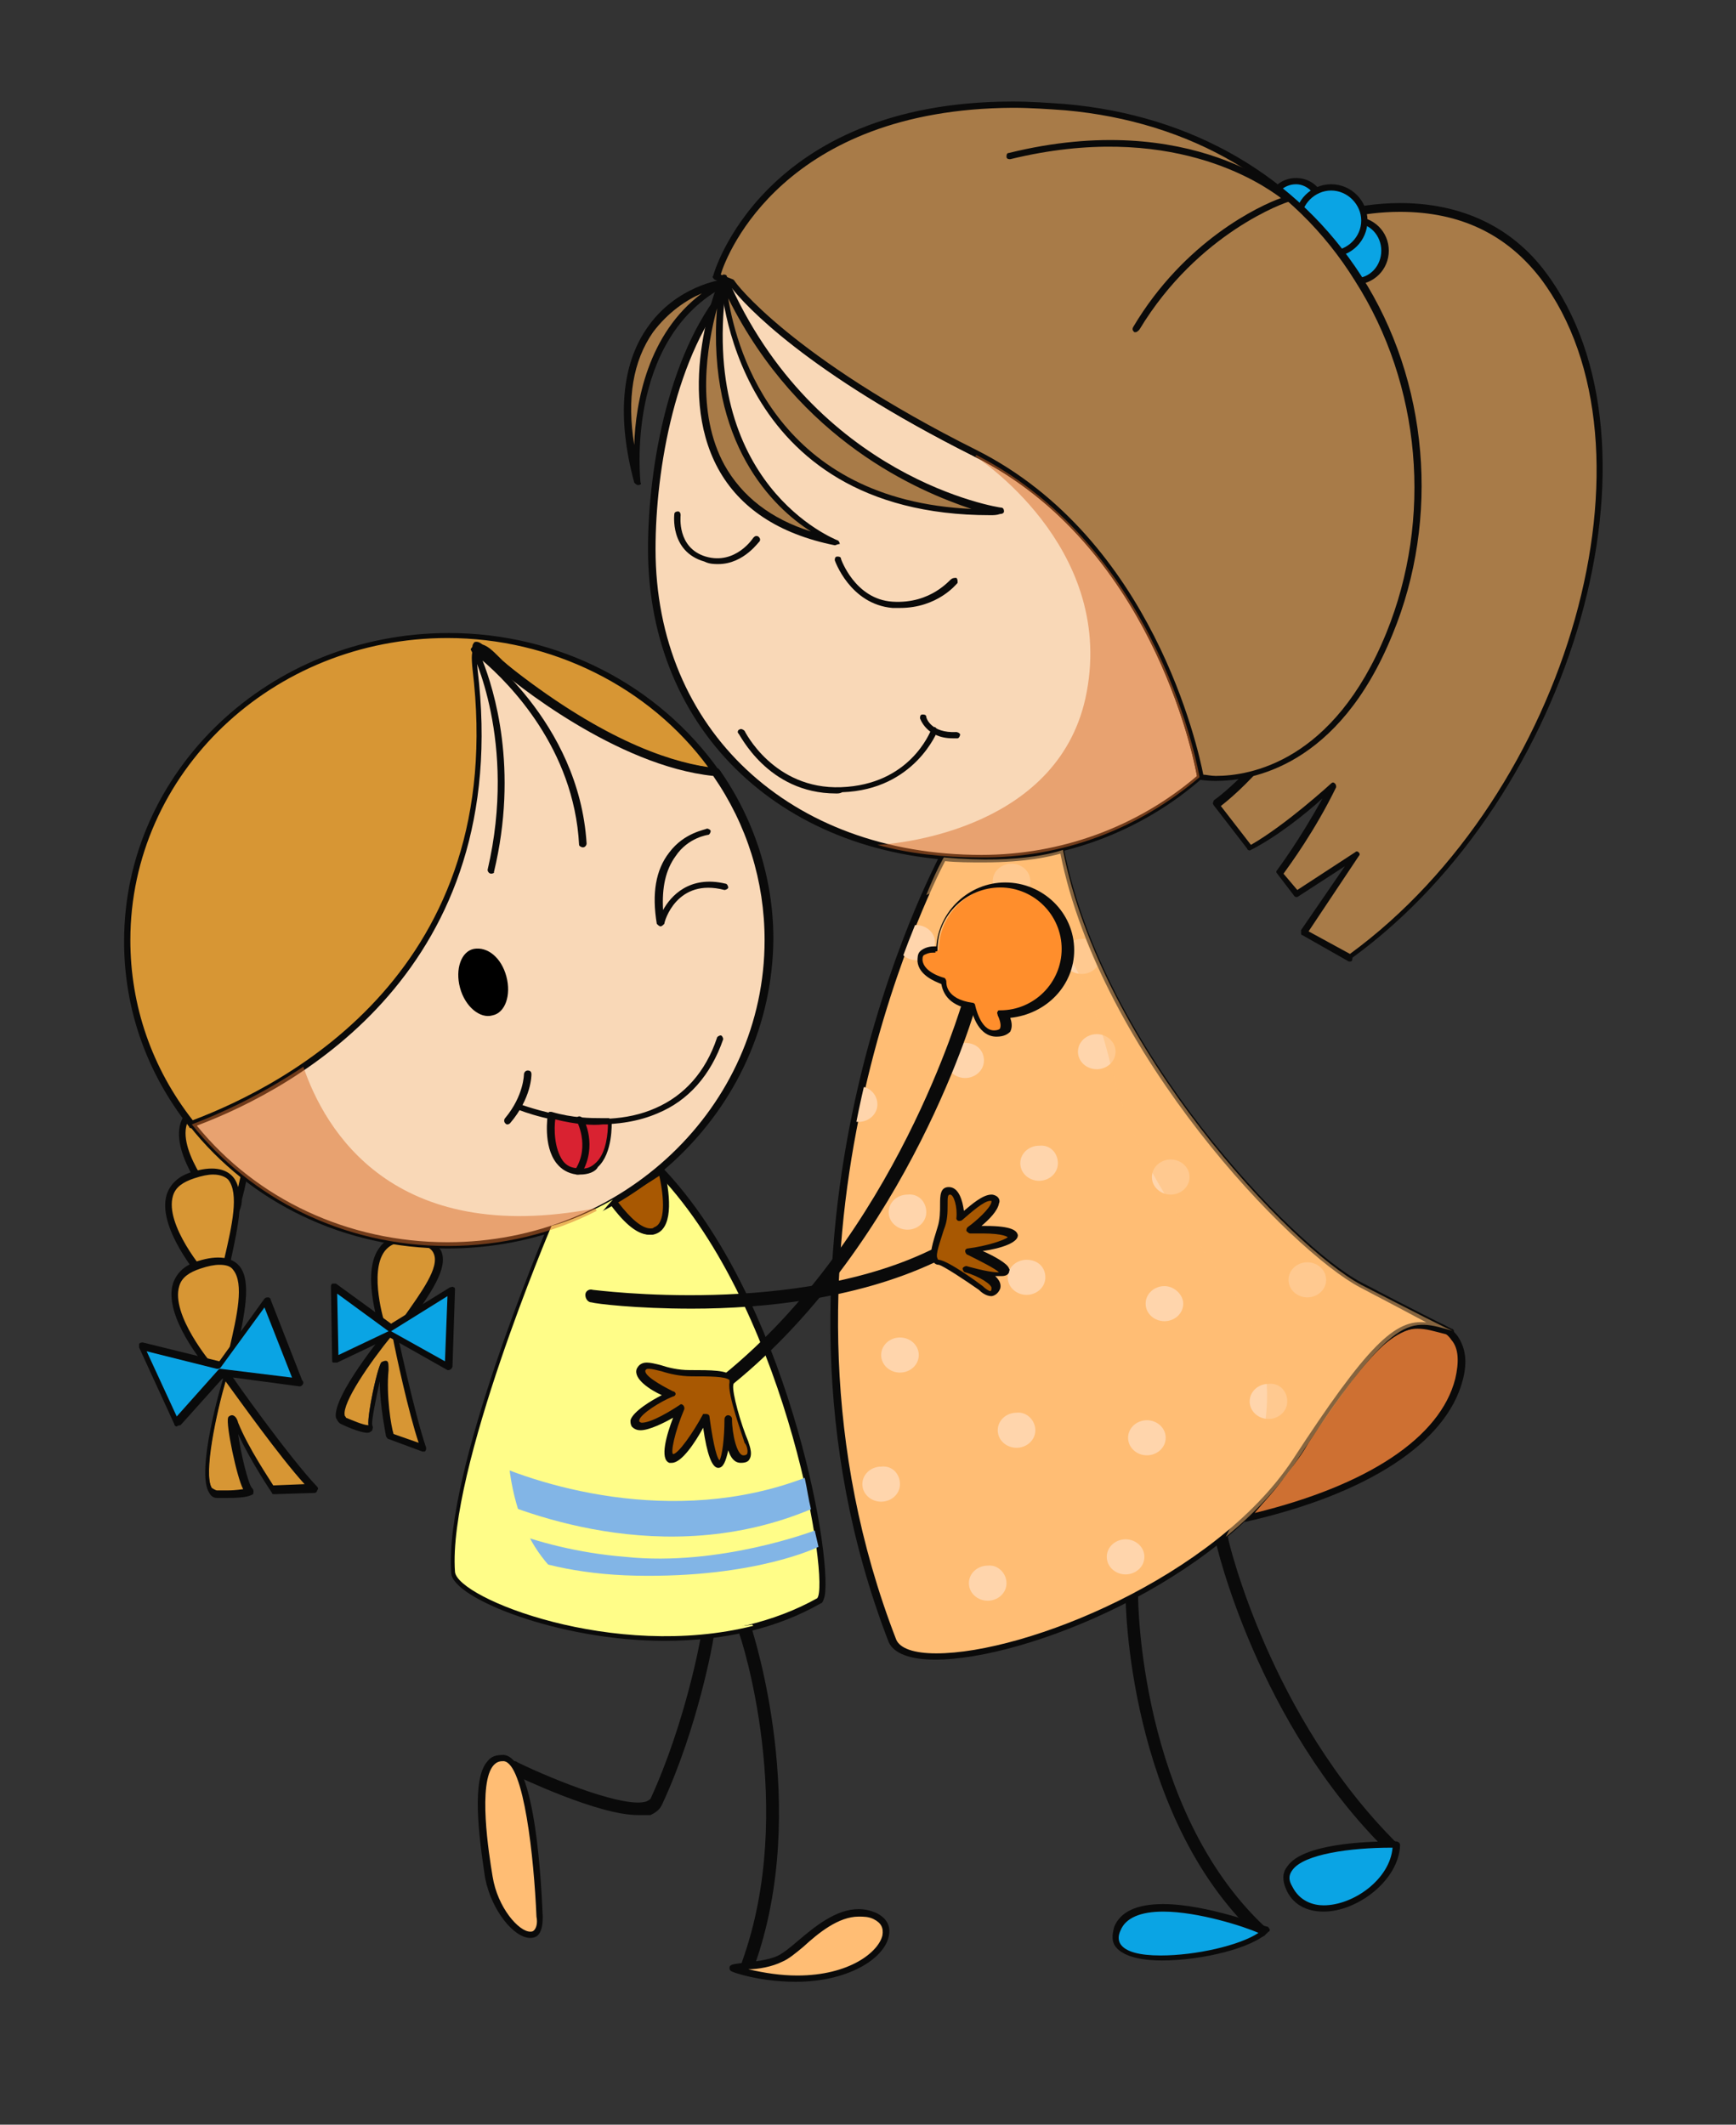 <?xml version="1.0" encoding="UTF-8"?> <svg xmlns="http://www.w3.org/2000/svg" xmlns:xlink="http://www.w3.org/1999/xlink" version="1.1" id="Слой_1" x="0px" y="0px" viewBox="0 0 138.5 169.5" style="enable-background:new 0 0 138.5 169.5;" xml:space="preserve"><rect x="0" y="0" width="138.5" height="169.5" fill="#333333" stroke="none"/> <style type="text/css"> .st0{fill:#FFFD88;} .st1{fill:#0A0A0A;} .st2{fill:#82B5E6;} .st3{fill:#A85802;} .st4{fill:#D79634;} .st5{fill:#0AA4E4;} .st6{fill:#F9D8B7;} .st7{fill:#FFBD74;} .st8{fill:#D92231;} .st9{opacity:0.5;} .st10{fill:#D76B2A;} .st11{fill:#A87B48;} .st12{fill:#CE7032;} .st13{clip-path:url(#SVGID_2_);} .st14{fill:#FFD5AC;} .st15{fill:#FF8E2C;} </style> <g> <g> <g> <g> <path class="st0" d="M52.7,93.4c0.3,1.3,0.8,4.3-0.5,4.8c-1.2,0.4-2.6-1.3-3.4-2.4c-1.6,0.9-3.4,1.7-4.9,2.1 c0,0-8.3,19.5-7.7,27.6c0.2,2.4,17.1,8.9,29.1,2.2C66.6,127,63.2,104.5,52.7,93.4z"></path> <path class="st1" d="M53,130.9L53,130.9c-8.4,0-16.9-3.4-17-5.4c-0.6-8.1,7.4-26.9,7.7-27.7c0-0.1,0.1-0.1,0.2-0.2 c1.3-0.3,3-1,4.9-2.1c0.1-0.1,0.3,0,0.4,0.1c1.2,1.7,2.3,2.6,3,2.3c0.9-0.3,0.8-2.5,0.3-4.5c0-0.1,0-0.2,0.1-0.3 c0.1-0.1,0.2,0,0.3,0.1c9.8,10.3,13.5,30.5,12.9,34.1c-0.1,0.4-0.2,0.6-0.3,0.6C62,129.9,57.8,130.9,53,130.9z M44.1,98.1 c-0.7,1.7-8.2,19.8-7.6,27.4c0.1,1.3,7.7,4.9,16.5,4.9c4.6,0,8.8-1,12.2-2.9c1-1.2-2.2-22.1-12.1-33.2c0.3,1.6,0.4,3.7-0.8,4.1 c-0.2,0.1-0.3,0.1-0.5,0.1c-1.1,0-2.2-1.2-3.1-2.4C47,97.1,45.4,97.8,44.1,98.1z"></path> </g> <g> <path class="st2" d="M64.7,120.4c-0.2-0.8-0.3-1.6-0.5-2.5c-10.5,4-21.6,0.6-26.3-1.8c-0.2,0.9-0.4,1.7-0.6,2.6 C41.4,120.7,53,125.3,64.7,120.4z"></path> </g> <g> <path class="st2" d="M36.9,120.5l-0.1,1.2c0,0,4.3,3.8,13.9,4c9.6,0.2,14.6-2.3,14.6-2.3l-0.3-1.3c0,0-7.6,2.9-15.1,2.1 C42.2,123.6,36.9,120.5,36.9,120.5z"></path> </g> <g> <path class="st3" d="M52.2,98.2c1.3-0.5,0.8-3.4,0.5-4.8c0,0,0,0,0,0c0,0-1.7,1.2-3.8,2.4C49.7,96.9,51.1,98.6,52.2,98.2z"></path> <path class="st1" d="M51.9,98.5L51.9,98.5c-1.2,0-2.4-1.4-3.2-2.6c0-0.1-0.1-0.1,0-0.2c0-0.1,0.1-0.1,0.1-0.2 c2.1-1.2,3.8-2.4,3.8-2.4c0.1-0.1,0.2-0.1,0.3,0c0,0,0.1,0.1,0.1,0.2c0.4,1.7,0.8,4.5-0.6,5.1C52.2,98.5,52,98.5,51.9,98.5z M49.3,95.9c1,1.3,1.9,2.1,2.6,2.1l0,0c0.1,0,0.2,0,0.3-0.1c0.9-0.3,0.8-2.3,0.4-4.1C52,94.2,50.7,95,49.3,95.9z"></path> </g> </g> <g> <g> <g> <g> <path class="st4" d="M35.5,95.5c0,0-2.3-7.2,2.2-6.8c4.5,0.4,1.7,3.9-0.6,7C35.8,97.5,35.5,95.5,35.5,95.5z"></path> <path class="st1" d="M36.2,96.7c-0.7,0-0.9-1.1-0.9-1.2c0-0.1-1.4-4.3,0.1-6.2c0.5-0.7,1.3-1,2.4-0.9c1.3,0.1,2.1,0.5,2.5,1.2 c0.6,1.4-0.9,3.4-2.4,5.6l-0.4,0.6C36.9,96.4,36.5,96.7,36.2,96.7z M37.3,88.9c-0.7,0-1.2,0.2-1.6,0.7c-1.3,1.7,0,5.8,0,5.8 c0,0.4,0.2,0.8,0.4,0.8c0,0,0.3,0,0.7-0.7l0.4-0.6c1.4-2,2.9-4,2.4-5.1c-0.2-0.5-0.9-0.8-2-0.9C37.6,88.9,37.4,88.9,37.3,88.9 z"></path> </g> <g> <path class="st4" d="M32.7,99.7c0,0-2.3-7.2,2.2-6.8c4.5,0.4,1.7,3.9-0.6,7C32.9,101.8,32.7,99.7,32.7,99.7z"></path> <path class="st1" d="M33.3,101c-0.7,0-0.9-1.1-0.9-1.2c0-0.1-1.4-4.3,0.1-6.2c0.5-0.7,1.3-1,2.4-0.9c1.3,0.1,2.1,0.5,2.5,1.2 c0.6,1.4-0.9,3.4-2.4,5.6l-0.4,0.6C34,100.7,33.6,101,33.3,101z M34.5,93.2c-0.7,0-1.2,0.2-1.5,0.7c-1.3,1.7,0,5.8,0,5.8 c0,0.4,0.2,0.8,0.4,0.8c0,0,0.3,0,0.7-0.7l0.4-0.6c1.4-2,2.9-4,2.4-5.1c-0.2-0.5-0.9-0.8-2-0.9C34.7,93.2,34.6,93.2,34.5,93.2 z"></path> </g> <g> <path class="st4" d="M30.5,105.7c0,0-2.3-7.2,2.2-6.8c4.5,0.4,1.7,3.9-0.6,7C30.7,107.8,30.5,105.7,30.5,105.7z"></path> <path class="st1" d="M31.1,106.9c-0.7,0-0.9-1.1-0.9-1.2c0-0.1-1.4-4.3,0.1-6.2c0.5-0.7,1.3-1,2.4-0.9 c1.3,0.1,2.1,0.5,2.5,1.2c0.6,1.4-0.9,3.4-2.4,5.6l-0.4,0.6C31.9,106.6,31.5,106.9,31.1,106.9z M32.3,99.1 c-0.7,0-1.2,0.2-1.6,0.7c-1.3,1.7,0,5.8,0,5.8c0,0.4,0.2,0.8,0.4,0.8c0,0,0.3,0,0.7-0.7l0.4-0.6c1.4-2,2.9-4,2.4-5.1 c-0.2-0.5-0.9-0.8-2-0.9C32.5,99.1,32.4,99.1,32.3,99.1z"></path> </g> </g> <g> <g> <path class="st4" d="M31.3,105.9c0,0,1.5,7,2.4,9.6l-2.6-1c0,0-0.6-3-0.6-5.2c0-2.2-1.3,3.8-1.1,4.4c0.2,0.7-2.2-0.5-2.2-0.5 C25.9,112.5,31.3,105.9,31.3,105.9L31.3,105.9z"></path> </g> <g> <path class="st1" d="M33.7,115.8C33.7,115.8,33.7,115.8,33.7,115.8l-2.7-1c-0.1,0-0.1-0.1-0.2-0.2c0-0.1-0.5-2.4-0.5-4.4 c-0.3,1.3-0.7,3.3-0.6,3.5c0.1,0.2,0,0.3,0,0.4c-0.1,0.1-0.2,0.2-0.4,0.2c-0.6,0-1.9-0.6-2.1-0.7c-0.2-0.1-0.3-0.3-0.4-0.5 c-0.3-1.7,3.8-6.7,4.3-7.3c0.1-0.1,0.2-0.1,0.3-0.1c0.1,0,0.2,0.1,0.2,0.2c0,0.1,1.5,7,2.4,9.6c0,0.1,0,0.2-0.1,0.3 C33.9,115.8,33.8,115.8,33.7,115.8L33.7,115.8z M31.4,114.4l2,0.7c-0.8-2.4-1.8-7-2.1-8.6c-1.8,2.2-4,5.4-3.8,6.4 c0,0.1,0.1,0.1,0.1,0.2c0.5,0.2,1.4,0.6,1.8,0.6c-0.1-0.9,0.7-4.5,1-5c0.1-0.1,0.4-0.2,0.5-0.1c0.1,0.1,0.1,0.3,0.1,0.7 C30.8,111.3,31.2,113.8,31.4,114.4L31.4,114.4z"></path> </g> </g> <g> <polygon class="st5" points="31.1,106 26.6,102.6 26.7,108.5 31.1,106.4 35.8,109.1 36,103 "></polygon> <path class="st1" d="M35.8,109.3c0,0-0.1,0-0.1,0l-4.6-2.6l-4.2,2c-0.1,0-0.2,0-0.3,0c-0.1,0-0.1-0.1-0.1-0.2l-0.1-5.9 c0-0.1,0.1-0.2,0.1-0.2c0.1,0,0.2,0,0.3,0l4.4,3.2l4.7-2.9c0.1,0,0.2-0.1,0.3,0c0.1,0,0.1,0.1,0.1,0.2l-0.2,6.1 c0,0.1-0.1,0.2-0.1,0.2C35.9,109.3,35.8,109.3,35.8,109.3z M31.2,106.2l4.3,2.4l0.2-5.2L31.2,106.2 C31.2,106.2,31.2,106.2,31.2,106.2z M26.9,103.2l0.1,4.9l4-1.9c0,0,0,0,0,0c0,0,0,0,0,0L26.9,103.2z"></path> </g> </g> <g> <g> <g> <path class="st4" d="M17.4,96.1c0,0-5.7-6.6-0.8-8.1c4.9-1.5,3.5,3.3,2.6,7.6C18.6,98.2,17.4,96.1,17.4,96.1z"></path> <path class="st1" d="M18.3,97.2c-0.6,0-1.1-0.8-1.2-0.9c-0.1-0.1-3.5-4.1-2.7-6.7c0.3-0.9,1-1.5,2-1.8 c1.6-0.5,2.7-0.3,3.3,0.4c1,1.2,0.4,3.9-0.2,6.7l-0.2,0.8C19.3,96.1,19.1,97.2,18.3,97.2z M18.1,88c-0.4,0-0.9,0.1-1.5,0.3 c-0.9,0.3-1.5,0.7-1.7,1.4c-0.7,2.3,2.6,6.2,2.7,6.2c0.2,0.3,0.5,0.7,0.7,0.7c0.1,0,0.4-0.3,0.5-1.1l0.2-0.8 c0.6-2.6,1.2-5.2,0.3-6.3C19,88.2,18.6,88,18.1,88z"></path> </g> <g> <path class="st4" d="M16.3,101.8c0,0-5.7-6.6-0.8-8.1c4.9-1.4,3.5,3.3,2.6,7.6C17.5,103.9,16.3,101.8,16.3,101.8z"></path> <path class="st1" d="M17.2,102.9c-0.6,0-1.1-0.8-1.2-0.9c-0.1-0.1-3.5-4.1-2.7-6.7c0.3-0.9,1-1.5,2-1.8 c1.6-0.5,2.7-0.3,3.3,0.4c1,1.2,0.4,3.9-0.2,6.7l-0.2,0.8C18.2,101.7,18,102.9,17.2,102.9z M17,93.7c-0.4,0-0.9,0.1-1.5,0.3 c-0.9,0.3-1.5,0.7-1.7,1.4c-0.7,2.3,2.6,6.2,2.7,6.2c0.2,0.3,0.5,0.7,0.7,0.7c0.2,0,0.4-0.3,0.5-1.1l0.2-0.8 c0.6-2.6,1.2-5.2,0.3-6.3C18,93.9,17.6,93.7,17,93.7z"></path> </g> <g> <path class="st4" d="M16.7,109c0,0-5.7-6.6-0.8-8.1c4.9-1.4,3.5,3.3,2.6,7.6C17.9,111,16.7,109,16.7,109z"></path> <path class="st1" d="M17.7,110c-0.6,0-1.1-0.8-1.2-0.9c-0.1-0.1-3.5-4.1-2.7-6.7c0.3-0.9,1-1.5,2-1.8c1.6-0.5,2.7-0.3,3.3,0.4 c1,1.2,0.4,3.9-0.2,6.7l-0.2,0.8C18.7,108.9,18.4,110,17.7,110z M17.5,100.9c-0.4,0-0.9,0.1-1.5,0.3c-0.9,0.3-1.5,0.7-1.7,1.4 c-0.7,2.3,2.6,6.2,2.6,6.2c0.2,0.3,0.5,0.7,0.7,0.7c0.2,0,0.4-0.3,0.5-1.1l0.2-0.8c0.6-2.6,1.2-5.2,0.3-6.3 C18.4,101,18,100.9,17.5,100.9z"></path> </g> </g> <g> <g> <path class="st4" d="M18.1,109.7c0,0,4.7,6.7,7,9.1l-3.2,0.1c0,0-2-2.8-2.9-5.2c-1-2.3,0.4,4.5,0.9,5.1 c0.5,0.6-2.5,0.4-2.5,0.4C15.4,118.9,18.1,109.7,18.1,109.7L18.1,109.7z"></path> </g> <g> <path class="st1" d="M18.2,119.5c-0.5,0-0.9,0-0.9,0c-0.3,0-0.5-0.2-0.6-0.4c-1.1-1.6,0.9-8.6,1.2-9.4c0-0.1,0.1-0.2,0.2-0.2 c0.1,0,0.2,0,0.3,0.1c0,0.1,4.7,6.7,6.9,9c0.1,0.1,0.1,0.2,0,0.3c0,0.1-0.1,0.2-0.2,0.2l-3.2,0.1c-0.1,0-0.2,0-0.2-0.1 c0,0-1.7-2.5-2.7-4.7c0.2,1.5,0.8,4,1.1,4.3c0.2,0.2,0.1,0.4,0.1,0.5C20,119.3,19.7,119.5,18.2,119.5L18.2,119.5z M17.3,118.9 c0,0,0.4,0,0.8,0c0.8,0,1.2-0.1,1.3-0.1c-0.5-0.9-1.4-5.2-1.2-5.7c0-0.1,0.2-0.2,0.3-0.2c0.2,0,0.4,0.2,0.5,0.6 c0.8,2,2.5,4.5,2.8,5l2.5-0.1c-2-2.2-5.2-6.7-6.3-8.2c-0.7,2.4-1.8,7.4-1.1,8.5C17.2,118.9,17.3,118.9,17.3,118.9L17.3,118.9 L17.3,118.9z"></path> </g> </g> <g> <polygon class="st5" points="17.5,109 11.2,107.4 14.1,113.5 17.7,109.5 23.8,110.3 21.3,103.8 "></polygon> <path class="st1" d="M14.1,113.8C14,113.8,14,113.8,14.1,113.8c-0.1,0-0.2-0.1-0.2-0.2l-2.8-6.1c0-0.1,0-0.2,0-0.3 c0.1-0.1,0.2-0.1,0.3-0.1l6.1,1.5l3.6-5c0.1-0.1,0.2-0.1,0.3-0.1c0.1,0,0.2,0.1,0.2,0.2l2.5,6.4c0,0,0.1,0.1,0.1,0.2 c0,0.1-0.1,0.3-0.3,0.3c0,0,0,0,0,0l-6-0.8l-3.5,3.9C14.2,113.7,14.1,113.8,14.1,113.8z M11.7,107.8l2.4,5.2l3.3-3.7 c0.1-0.1,0.1-0.1,0.2-0.1l5.7,0.7l-2.2-5.6l-3.5,4.8c-0.1,0.1-0.2,0.1-0.3,0.1L11.7,107.8z"></path> </g> </g> <g> <path class="st4" d="M38.1,53.5c-0.4-2.9-0.4-2.2,1.7-0.5c0.9,0.7,9.2,7.9,17.2,8.7c-4.6-6.6-12.4-11-21.4-11 c-14.1,0-25.6,10.9-25.6,24.3c0,5.5,1.9,10.6,5.2,14.7C23.4,86.7,41,77.3,38.1,53.5z"></path> <path class="st1" d="M15.3,90c-0.1,0-0.2,0-0.2-0.1c-3.4-4.3-5.2-9.4-5.2-14.8c0-13.6,11.6-24.6,25.9-24.6 c8.7,0,16.7,4.1,21.6,11c0.1,0,0.1,0.1,0.1,0.2c0,0.1-0.1,0.3-0.3,0.3c0,0,0,0,0,0c-3.4-0.3-9.2-2.1-17.1-8.5 c-0.1-0.1-0.2-0.2-0.3-0.2c-0.5-0.4-0.9-0.8-1.2-1c-0.1-0.1-0.2-0.1-0.2-0.2c0,0.2,0.1,0.5,0.1,0.8l0.1,0.7 C41.3,77.5,23.3,87,15.3,90C15.3,90,15.3,90,15.3,90z M35.7,50.9c-14,0-25.3,10.8-25.3,24.1c0,5.2,1.7,10.2,5,14.4 c7.9-3,25.4-12.3,22.5-35.9l-0.1-0.7c-0.1-1-0.2-1.3,0-1.5c0-0.1,0.2-0.1,0.2-0.1c0.2,0,0.4,0.1,0.8,0.5c0.3,0.3,0.7,0.6,1.2,1 c0.1,0,0.2,0.1,0.3,0.2c7.4,5.9,12.8,7.8,16.2,8.3C51.8,54.8,44,50.9,35.7,50.9z"></path> </g> <g> <path class="st6" d="M57.1,61.6c-8-0.8-16.4-7.9-17.2-8.7c-0.9-0.9-2.3-2.4-2,0.5c2.9,23.9-14.5,33.2-22.6,36.2 c4.7,5.9,12.1,9.7,20.4,9.7c14.1,0,25.6-10.9,25.6-24.3C61.3,70.1,59.7,65.5,57.1,61.6z"></path> <path class="st1" d="M35.7,99.6c-8.2,0-15.7-3.6-20.6-9.8c0-0.1-0.1-0.1,0-0.2c0-0.1,0.1-0.1,0.2-0.2c7.7-2.9,25.3-12.1,22.4-36 c-0.1-1-0.1-1.5,0.2-1.8c0.1-0.1,0.3-0.2,0.4-0.2c0.5,0,1,0.5,1.6,1.1l0.2,0.2c0.1,0.1,8.7,7.8,17.1,8.6c0.1,0,0.1,0,0.2,0.1 c2.8,4,4.3,8.7,4.3,13.5C61.6,88.6,50,99.6,35.7,99.6z M15.7,89.8c4.8,5.9,12.1,9.3,20,9.3C49.7,99.1,61,88.3,61,75 c0-4.7-1.4-9.2-4.1-13.1c-7.7-0.8-16-7.5-17.3-8.7L39.5,53c-0.4-0.4-1-1-1.3-1c-0.1,0.1-0.2,0.3-0.1,1.4 C41,77.3,23.7,86.8,15.7,89.8z"></path> </g> </g> <g> <path class="st1" d="M59.7,157.2c-0.1,0-0.1,0-0.2,0c-0.3-0.1-0.4-0.4-0.3-0.7c4.4-12.2-0.1-25.9-0.2-26.1 c-0.1-0.3,0.1-0.6,0.3-0.7c0.3-0.1,0.6,0.1,0.7,0.3c0,0.1,4.7,14.2,0.2,26.8C60.2,157,60,157.2,59.7,157.2L59.7,157.2z"></path> </g> <g> <path class="st1" d="M50.9,144.8c-3.2,0-9.4-3-10.1-3.3c-0.3-0.1-0.4-0.4-0.2-0.7c0.1-0.3,0.5-0.4,0.7-0.2 c3.1,1.5,8.7,3.7,10.3,3.1c0.2-0.1,0.3-0.2,0.3-0.2c2.8-6.1,4-12.8,4-12.9c0-0.3,0.3-0.5,0.6-0.4c0.3,0,0.5,0.3,0.4,0.6 c0,0.1-1.2,7-4.1,13.2c-0.2,0.4-0.5,0.6-0.9,0.8C51.6,144.8,51.3,144.8,50.9,144.8L50.9,144.8z"></path> </g> <g> <path class="st7" d="M58.8,157.2c-1.2-0.3,1.9-0.1,3.5-0.9c1.6-0.8,4.5-4.7,7.5-3.4C72.8,154.2,68.1,159.8,58.8,157.2z"></path> <path class="st1" d="M63.5,158.1c-1.5,0-3.2-0.2-4.8-0.7c-0.2-0.1-0.5-0.1-0.5-0.4c0-0.3,0.3-0.3,1-0.4c0.8-0.1,2.1-0.2,2.9-0.6 c0.4-0.2,0.9-0.6,1.6-1.2c1.3-1.1,3-2.5,4.8-2.5c0.5,0,0.9,0.1,1.4,0.3c0.8,0.4,1.2,1,1,1.9C70.5,156.3,67.6,158.1,63.5,158.1z M59.7,157.1c1.3,0.3,2.6,0.5,3.9,0.5c4.2,0,6.5-1.9,6.8-3.2c0.1-0.6-0.1-1-0.7-1.3c-0.4-0.2-0.8-0.2-1.2-0.2 c-1.6,0-3.2,1.3-4.4,2.4c-0.6,0.5-1.2,1-1.7,1.2C61.6,156.9,60.5,157.1,59.7,157.1z"></path> </g> <g> <path class="st7" d="M43.1,152.8c0,0-0.4-12.4-2.9-12.6c-2.5-0.3-1.8,5.6-1.2,9.5C39.6,153.6,43.3,156.1,43.1,152.8z"></path> <path class="st1" d="M42.3,154.6L42.3,154.6c-1.3,0-3.1-2.2-3.6-4.8c-0.5-3.3-1.1-7.9,0.2-9.3c0.3-0.4,0.7-0.5,1.3-0.5 c2.6,0.3,3,10.8,3.1,12.9c0,0.7-0.1,1.2-0.4,1.5C42.8,154.5,42.6,154.6,42.3,154.6z M40.1,140.5c-0.3,0-0.5,0.1-0.7,0.3 c-1.3,1.4-0.4,7.1-0.1,8.9c0.4,2.5,2.1,4.4,3,4.4l0,0c0.1,0,0.2,0,0.3-0.1c0.2-0.2,0.3-0.6,0.2-1.1c-0.2-4.7-1-12.2-2.6-12.4 C40.1,140.5,40.1,140.5,40.1,140.5z"></path> </g> <g> <path d="M40.4,77.9c0.4,1.5-0.1,2.9-1.1,3.1c-1,0.3-2.2-0.7-2.6-2.2c-0.4-1.5,0.1-2.9,1.1-3.1C38.9,75.5,40,76.4,40.4,77.9z"></path> </g> <g> <path class="st1" d="M52.7,73.9C52.7,73.9,52.7,73.9,52.7,73.9c-0.1,0-0.2-0.1-0.3-0.2c-0.4-2.4-0.1-4.3,1-5.7 c1.2-1.6,2.9-1.8,3-1.9c0.1,0,0.3,0.1,0.3,0.2c0,0.1-0.1,0.3-0.2,0.3c0,0-1.6,0.2-2.6,1.7c-0.8,1.1-1.1,2.5-1,4.3 c0.6-1.1,2.1-2.8,5-2.1c0.1,0,0.2,0.2,0.2,0.3c0,0.1-0.2,0.2-0.3,0.2C54,70,53,73.5,53,73.7C52.9,73.8,52.8,73.9,52.7,73.9 L52.7,73.9z"></path> </g> <g> <g> <path class="st1" d="M47.7,89.7c-3.4,0-6.2-1.1-6.4-1.2c-0.1-0.1-0.2-0.2-0.1-0.3c0.1-0.1,0.2-0.2,0.3-0.1 c0.1,0,6.1,2.4,10.8,0.3c2.3-1,4-2.9,4.9-5.6c0-0.1,0.2-0.2,0.3-0.2c0.1,0,0.2,0.2,0.2,0.3c-1,2.9-2.8,4.9-5.2,5.9 C50.9,89.5,49.2,89.7,47.7,89.7L47.7,89.7z"></path> </g> <g> <path class="st1" d="M40.5,89.7c-0.1,0-0.1,0-0.2-0.1c-0.1-0.1-0.1-0.3,0-0.4c1.5-1.8,1.5-3.5,1.5-3.5c0-0.1,0.1-0.3,0.3-0.3 l0,0c0.2,0,0.3,0.1,0.3,0.3c0,0.1,0,1.9-1.7,3.9C40.6,89.7,40.5,89.7,40.5,89.7L40.5,89.7z"></path> </g> <g> <path class="st8" d="M44,89c0,0-0.7,4.2,2,4.5c2.8,0.3,2.6-4,2.6-4S46.5,89.7,44,89z"></path> <path class="st1" d="M46.3,93.7c-0.1,0-0.2,0-0.3,0c-0.7-0.1-1.2-0.4-1.6-0.9c-1.1-1.4-0.7-3.8-0.7-3.9c0-0.1,0.1-0.1,0.1-0.2 c0.1,0,0.1,0,0.2,0c1.7,0.5,3.2,0.5,3.9,0.5c0.4,0,0.6,0,0.6,0c0.1,0,0.1,0,0.2,0.1c0.1,0,0.1,0.1,0.1,0.2 c0,0.1,0.1,2.5-1.1,3.6C47.5,93.5,46.9,93.7,46.3,93.7z M44.3,89.3c-0.1,0.7-0.1,2.3,0.6,3.3c0.3,0.4,0.7,0.6,1.3,0.6 c0.6,0.1,1-0.1,1.4-0.5c0.8-0.8,0.9-2.4,0.9-3c-0.1,0-0.2,0-0.4,0C47.3,89.8,45.9,89.7,44.3,89.3z"></path> </g> <g> <path class="st1" d="M46.1,93.7c0,0-0.1,0-0.1,0c-0.1-0.1-0.2-0.2-0.1-0.4c1.2-1.9,0.1-3.9,0.1-3.9c-0.1-0.1,0-0.3,0.1-0.3 c0.1-0.1,0.3,0,0.4,0.1c0.1,0.1,1.2,2.2-0.1,4.4C46.3,93.7,46.2,93.7,46.1,93.7L46.1,93.7z"></path> </g> </g> <g> <path class="st1" d="M39.2,69.7C39.2,69.7,39.2,69.7,39.2,69.7c-0.2,0-0.3-0.2-0.3-0.3c2.4-10.3-1.3-17.5-1.3-17.5 c-0.1-0.1,0-0.2,0.1-0.3c0.1-0.1,0.2-0.1,0.3,0c0.1,0.1,8.2,5.9,8.8,15.7c0,0.1-0.1,0.3-0.3,0.3c-0.1,0-0.3-0.1-0.3-0.2 c-0.4-7.7-5.6-12.9-7.7-14.7c0.9,2.3,2.9,8.6,0.9,16.9C39.5,69.6,39.3,69.7,39.2,69.7L39.2,69.7z"></path> </g> <g> <path class="st0" d="M41.6,121.2c-4.7-13,7.3-25.5,7.3-25.5c-1.6,0.9-3.4,1.7-4.9,2.1c0,0-8.3,19.5-7.7,27.6 c0.2,2.1,12.7,7.1,23.8,4.3l-0.1-0.1C60,129.7,45.4,131.5,41.6,121.2z"></path> </g> <g class="st9"> <path class="st10" d="M24.2,85.1c-3.3,2.2-6.5,3.7-8.9,4.6c4.7,5.9,12.1,9.7,20.4,9.7c4.3,0,8.4-1,11.9-2.8l-0.1-0.2 C31.3,99.5,25.9,90.1,24.2,85.1z"></path> </g> </g> <g> <g> <path class="st1" d="M100.6,154.5c-0.1,0-0.3,0-0.4-0.1c-10.3-9.7-10.4-26.9-10.4-27c0-0.3,0.2-0.5,0.5-0.5 c0.3,0,0.5,0.2,0.5,0.5c0,0.2,0.1,16.9,10.1,26.3c0.2,0.2,0.2,0.5,0,0.7C100.9,154.4,100.8,154.5,100.6,154.5L100.6,154.5z"></path> </g> <g> <path class="st1" d="M111.1,147.9c-0.1,0-0.3-0.1-0.4-0.2C100.3,137.5,97,123.1,97,123c-0.1-0.3,0.1-0.6,0.4-0.6 c0.3-0.1,0.6,0.1,0.6,0.4c0,0.1,3.3,14.2,13.5,24.3c0.2,0.2,0.2,0.5,0,0.7C111.4,147.9,111.3,147.9,111.1,147.9L111.1,147.9z"></path> </g> <g> <path class="st5" d="M101.1,154.1c0,0-10.3-4-11.9-0.2C87.6,157.7,98.8,156,101.1,154.1z"></path> <path class="st1" d="M92.7,156.4L92.7,156.4c-1.3,0-3-0.2-3.7-1.1c-0.3-0.4-0.3-0.9-0.1-1.6c0.5-1.2,1.8-1.8,3.9-1.8 c3.5,0,8.1,1.8,8.3,1.8c0.1,0,0.1,0.1,0.2,0.2c0,0.1,0,0.2-0.1,0.2C100,155.4,95.9,156.4,92.7,156.4z M92.8,152.5 c-1.8,0-3,0.5-3.4,1.5c-0.2,0.4-0.2,0.8,0,1.1c0.4,0.6,1.5,0.9,3.2,0.9l0,0c2.8,0,6.3-0.8,7.8-1.8 C99.3,153.7,95.6,152.5,92.8,152.5z"></path> </g> <g> <path class="st5" d="M111.4,147.1c0,0-10.3-0.3-8.6,3.5C104.5,154.3,111.3,151.2,111.4,147.1z"></path> <path class="st1" d="M105.6,152.5L105.6,152.5c-1.4,0-2.5-0.6-3-1.8c-0.3-0.7-0.3-1.3,0.1-1.8c1.2-1.8,6.2-2,8.3-2 c0.3,0,0.4,0,0.4,0c0.1,0,0.3,0.1,0.3,0.3C111.6,150,108.3,152.5,105.6,152.5z M111,147.4c-3.2,0-7,0.5-7.9,1.8 c-0.3,0.4-0.3,0.8,0,1.3c0.6,1.2,1.7,1.5,2.5,1.5l0,0c2.4,0,5.3-2.1,5.5-4.6C111.1,147.4,111,147.4,111,147.4z"></path> </g> <g> <g> <path class="st6" d="M95.7,62C91,66,84.9,68.5,78.2,68.5C63.3,68.5,52,58.9,52,43.8c0-7.2,1.9-16.3,6.4-21.2 c0,0,4.4,6.1,19.4,13.6C92.8,43.7,95.7,62,95.7,62z"></path> <path class="st1" d="M78.2,68.7c-15.6,0-26.5-10.3-26.5-24.9c0-6.6,1.7-16.2,6.5-21.4c0.1-0.1,0.1-0.1,0.2-0.1 c0.1,0,0.2,0,0.2,0.1c0,0.1,4.5,6.1,19.3,13.5C92.8,43.4,96,61.8,96,61.9c0,0.1,0,0.2-0.1,0.2C91,66.4,84.7,68.7,78.2,68.7z M58.4,23c-4.5,5.2-6.1,14.4-6.1,20.8c0,14.4,10.7,24.4,26,24.4c6.3,0,12.4-2.2,17.2-6.3c-0.3-1.7-3.8-18.5-17.8-25.5 C64.3,29.7,59.4,24.3,58.4,23z"></path> </g> <g> <path class="st1" d="M57.3,45c-0.3,0-0.7,0-1.1-0.2C53.4,44,53.8,41,53.8,41c0-0.1,0.1-0.2,0.3-0.2c0.1,0,0.2,0.1,0.2,0.3 c0,0.1-0.3,2.6,2,3.3c2.4,0.7,3.8-1.5,3.8-1.5c0.1-0.1,0.2-0.2,0.4-0.1c0.1,0.1,0.2,0.2,0.1,0.4C60.6,43.1,59.4,45,57.3,45 L57.3,45z"></path> </g> <g> <path class="st1" d="M71.8,48.5c-0.2,0-0.4,0-0.6,0c-3.4-0.3-4.6-3.8-4.6-3.8c0-0.1,0-0.3,0.2-0.3c0.1,0,0.3,0,0.3,0.2 c0,0,1.1,3.2,4.1,3.4c3.1,0.2,4.6-1.8,4.7-1.8c0.1-0.1,0.3-0.1,0.4-0.1c0.1,0.1,0.1,0.2,0.1,0.4C76.3,46.6,74.8,48.5,71.8,48.5 L71.8,48.5z"></path> </g> <g> <path class="st1" d="M66.7,63.3c-5.5,0-7.7-4.8-7.8-4.8c-0.1-0.1,0-0.3,0.1-0.3c0.1-0.1,0.3,0,0.4,0.1c0,0,2.3,4.7,7.7,4.5 c5.5-0.2,7.1-4.4,7.2-4.6c0.1-0.1,0.2-0.2,0.3-0.2c0.1,0.1,0.2,0.2,0.2,0.3c0,0-1.8,4.7-7.6,4.9C67,63.3,66.9,63.3,66.7,63.3 L66.7,63.3z"></path> </g> <g> <path class="st1" d="M76,58.9c-2.1,0-2.6-1.6-2.6-1.6c0-0.1,0-0.3,0.2-0.3c0.1,0,0.3,0,0.3,0.2c0,0.1,0.4,1.3,2.4,1.2 c0.1,0,0.3,0.1,0.3,0.2c0,0.1-0.1,0.3-0.2,0.3C76.2,58.9,76.1,58.9,76,58.9L76,58.9z"></path> </g> </g> <g> <path class="st11" d="M104.9,17.8c0,0,11.6-4.5,18.2,4.3c10,13.3,2.4,41.4-15.4,54.4l-3.7-2.1l4.3-6.2l-4.8,3.1l-1.3-1.7 c0,0,2.3-3,4.3-7c0,0-3.7,3.5-6.7,5.1L97,64.1C97,64.1,117.2,50.2,104.9,17.8z"></path> <path class="st1" d="M107.7,76.7c0,0-0.1,0-0.1,0l-3.7-2.1c-0.1,0-0.1-0.1-0.1-0.2c0-0.1,0-0.1,0-0.2l3.5-5.1l-3.7,2.4 c-0.1,0.1-0.3,0.1-0.4-0.1l-1.3-1.7c-0.1-0.1-0.1-0.2,0-0.3c0,0,1.8-2.4,3.6-5.7c-1.3,1.2-3.7,3.1-5.7,4.1 c-0.1,0.1-0.3,0-0.3-0.1l-2.7-3.5c0-0.1-0.1-0.1,0-0.2c0-0.1,0-0.1,0.1-0.2c0.2-0.1,19.9-14.3,7.8-46.1c-0.1-0.1,0-0.3,0.1-0.3 c0.1,0,3.1-1.2,6.9-1.2c4.9,0,8.9,1.9,11.6,5.5c10.3,13.7,2.3,41.8-15.4,54.7C107.9,76.7,107.8,76.7,107.7,76.7z M104.4,74.3 l3.3,1.8c17.5-12.8,25.3-40.5,15.2-53.9c-2.7-3.5-6.4-5.3-11.2-5.3c-3.1,0-5.7,0.8-6.4,1.1c11.4,30.2-5.7,44.6-7.9,46.3l2.4,3.1 c2.8-1.6,6.4-4.9,6.4-4.9c0.1-0.1,0.2-0.1,0.3,0c0.1,0.1,0.1,0.2,0.1,0.3c-1.7,3.5-3.7,6.2-4.2,6.9l1.1,1.3l4.6-3 c0.1-0.1,0.2-0.1,0.3,0c0.1,0.1,0.1,0.2,0,0.3L104.4,74.3z"></path> </g> <g> <g> <path class="st5" d="M105.4,16.5c0,1.1-0.9,2-2,2c-1.1,0-2-0.9-2-2c0-1.1,0.9-2.1,2-2.1C104.5,14.5,105.4,15.4,105.4,16.5z"></path> <path class="st1" d="M103.4,18.8c-1.3,0-2.3-1-2.3-2.3c0-1.3,1-2.3,2.3-2.3c1.3,0,2.3,1,2.3,2.3 C105.6,17.8,104.6,18.8,103.4,18.8z M103.4,14.7c-1,0-1.8,0.8-1.8,1.8c0,1,0.8,1.8,1.8,1.8c1,0,1.8-0.8,1.8-1.8 C105.1,15.5,104.3,14.7,103.4,14.7z"></path> </g> <g> <path class="st5" d="M110.5,20c0,1.3-1.1,2.4-2.4,2.4c-1.3,0-2.4-1.1-2.4-2.4c0-1.3,1.1-2.4,2.4-2.4 C109.4,17.6,110.5,18.7,110.5,20z"></path> <path class="st1" d="M108.1,22.7c-1.5,0-2.7-1.2-2.7-2.7c0-1.5,1.2-2.7,2.7-2.7c1.5,0,2.7,1.2,2.7,2.7 C110.8,21.5,109.6,22.7,108.1,22.7z M108.1,17.8c-1.2,0-2.1,1-2.1,2.2c0,1.2,0.9,2.2,2.1,2.2c1.2,0,2.1-1,2.1-2.2 C110.2,18.8,109.3,17.8,108.1,17.8z"></path> </g> <g> <path class="st5" d="M108.9,17.6c0,1.5-1.2,2.7-2.6,2.7c-1.4,0-2.6-1.2-2.6-2.7c0-1.5,1.2-2.7,2.6-2.7 C107.7,15,108.9,16.2,108.9,17.6z"></path> <path class="st1" d="M106.2,20.5c-1.6,0-2.9-1.3-2.9-2.9c0-1.6,1.3-2.9,2.9-2.9c1.6,0,2.9,1.3,2.9,2.9 C109.1,19.2,107.8,20.5,106.2,20.5z M106.2,15.2c-1.3,0-2.4,1.1-2.4,2.4c0,1.3,1.1,2.4,2.4,2.4c1.3,0,2.4-1.1,2.4-2.4 C108.6,16.3,107.5,15.2,106.2,15.2z"></path> </g> </g> <g> <g> <path class="st11" d="M95.7,62c0,0-3-18.3-18-25.8c-15-7.5-19.4-13.6-19.4-13.6l-1.2-0.5c0,0,4.2-15.5,27.8-13.5 c23.7,2.1,32.8,25,25.9,42C105.4,63.9,95.7,62,95.7,62z"></path> <path class="st1" d="M97,62.3c-0.8,0-1.3-0.1-1.3-0.1c-0.1,0-0.2-0.1-0.2-0.2c0-0.2-3.1-18.3-17.8-25.6 c-14.3-7.2-18.9-12.9-19.4-13.6L57,22.3c-0.1-0.1-0.2-0.2-0.1-0.3c0-0.1,3.9-13.9,23.9-13.9c1.4,0,2.8,0.1,4.2,0.2 c10.2,0.9,18.5,5.8,23.6,13.7c5.4,8.4,6.3,19.4,2.5,28.6C106.8,61.2,99.8,62.3,97,62.3z M96,61.8c0.2,0,0.6,0.1,1,0.1 c2.7,0,9.4-1.1,13.6-11.4c3.7-9.1,2.8-19.8-2.5-28.1C103.2,14.5,95,9.7,85,8.8c-1.4-0.1-2.8-0.2-4.2-0.2 C62.6,8.7,58,20.2,57.5,21.9l1,0.4c0,0,0.1,0.1,0.1,0.1c0,0.1,4.5,6.1,19.3,13.5C92,43,95.6,59.8,96,61.8z"></path> </g> <g> <path class="st11" d="M57.8,22.5c0,0-10.7,1.5-6.9,15.9C50.9,38.5,49.4,26.8,57.8,22.5z"></path> <path class="st1" d="M50.9,38.7c-0.1,0-0.2-0.1-0.3-0.2c-1.4-5.2-1-9.4,1-12.3c2.3-3.4,6-3.9,6.1-3.9c0.1,0,0.3,0.1,0.3,0.2 c0,0.1,0,0.2-0.1,0.3c-8.1,4.2-6.8,15.6-6.8,15.7C51.2,38.6,51.1,38.7,50.9,38.7C50.9,38.7,50.9,38.7,50.9,38.7z M56,23.4 c-1.2,0.5-2.7,1.5-3.9,3.1c-1.6,2.3-2.1,5.3-1.5,9C50.7,32.1,51.7,26.6,56,23.4z"></path> </g> <g> <path class="st11" d="M57.7,22.1c0,0-7.4,17.7,8.9,21.1C66.6,43.2,55.3,39,57.7,22.1z"></path> <path class="st1" d="M66.6,43.5C66.6,43.5,66.6,43.5,66.6,43.5c-4.5-0.9-7.6-3-9.3-6.1c-3.5-6.4,0-15,0.2-15.3 c0.1-0.1,0.2-0.2,0.3-0.1c0.1,0,0.2,0.2,0.2,0.3c-2.4,16.4,8.6,20.7,8.8,20.8c0.1,0,0.2,0.2,0.2,0.3 C66.8,43.4,66.7,43.5,66.6,43.5z M57.2,24.6c-0.8,3-1.7,8.3,0.6,12.5c1.4,2.5,3.7,4.3,6.9,5.3C61.7,40.5,56.4,35.4,57.2,24.6z"></path> </g> <g> <path class="st11" d="M57.7,22.1c0,0,0.6,19.2,22.1,18.6C79.8,40.8,64.9,38.6,57.7,22.1z"></path> <path class="st1" d="M79,41.1L79,41.1c-20.7,0-21.5-18.7-21.5-18.9c0-0.1,0.1-0.2,0.2-0.3c0.1,0,0.3,0,0.3,0.2 C65,38.2,79.7,40.5,79.9,40.5c0.1,0,0.2,0.1,0.2,0.3c0,0.1-0.1,0.2-0.3,0.2C79.5,41.1,79.3,41.1,79,41.1z M58.1,23.8 c0.7,4.4,4.1,16.1,19.4,16.8C73.3,39.2,63.8,35.2,58.1,23.8z"></path> </g> </g> <g> <path class="st12" d="M114.1,105.6c0,0,3.3,0.3,2.3,4.4c-1.1,4.1-6.1,8.6-17,11.1c0,0,3.1-3.6,4.5-5.6 C107.3,110.2,110.6,105.1,114.1,105.6z"></path> <path class="st1" d="M99.4,121.4c-0.1,0-0.2,0-0.2-0.1c-0.1-0.1,0-0.2,0-0.3c0,0,3.1-3.6,4.5-5.6l0.3-0.5 c3.2-4.9,6.2-9.5,9.6-9.5c0.2,0,0.4,0,0.6,0c0,0,1.3,0.1,2.1,1.2c0.6,0.9,0.8,2,0.4,3.5C115.4,115.1,109.1,119.2,99.4,121.4 C99.4,121.4,99.4,121.4,99.4,121.4z M113.5,105.9c-3.1,0-6,4.5-9.1,9.2l-0.3,0.5c-1,1.6-3,3.9-4,5.1c9-2.2,14.8-6,16-10.7 c0.3-1.3,0.3-2.4-0.3-3.1c-0.6-0.9-1.7-1-1.8-1C113.9,105.9,113.7,105.9,113.5,105.9z"></path> </g> <g> <path class="st7" d="M75.2,68.4c0,0-16.5,30.1-4,62.4c1.6,4.1,24-2.1,32-14.2c8-12.2,9-11.4,12.6-10.4c0,0-3.3-1.7-7.2-3.8 c-5.6-3-20.7-18.8-23.8-34.7C84.7,67.8,81.6,68.9,75.2,68.4z"></path> <path class="st1" d="M74.6,132.4c-2,0-3.3-0.5-3.7-1.4c-12.4-32.1,3.9-62.3,4-62.6c0-0.1,0.1-0.1,0.3-0.1 c1.1,0.1,2.1,0.1,3.2,0.1c4.2,0,6.2-0.8,6.2-0.8c0.1,0,0.2,0,0.2,0c0.1,0,0.1,0.1,0.1,0.2c3.1,15.9,18.2,31.6,23.7,34.5 c3.6,1.9,6.8,3.5,7.2,3.7c0.1,0,0.2,0.1,0.2,0.2c0,0.1-0.1,0.3-0.3,0.3c0,0,0,0,0,0c0,0-0.1,0-0.1,0l-0.4-0.1 c-0.8-0.2-1.4-0.4-2.1-0.4c-1.9,0-3.8,1.6-9.9,10.8C97.2,126.1,82,132.4,74.6,132.4z M75.4,68.7c-1.2,2.3-15.8,31.4-3.9,62.1 c0.3,0.7,1.4,1.1,3.2,1.1c7.2,0,22.2-6.1,28.4-15.4c6-9.2,8.2-11.3,10.7-11c-1.3-0.7-3.2-1.7-5.3-2.8 c-5.5-2.9-20.7-18.6-23.9-34.6c-0.7,0.2-2.7,0.7-6.1,0.7C77.4,68.8,76.4,68.8,75.4,68.7z"></path> </g> <g> <defs> <path id="SVGID_1_" d="M75.3,68.8c0,0-16.2,29.5-3.9,61.2c1.6,4.1,23.5-2,31.3-14c7.9-11.9,8.8-11.2,12.3-10.2 c0,0-3.3-1.7-7.1-3.7c-5.5-2.9-20.3-18.4-23.3-34C84.6,68.2,81.6,69.3,75.3,68.8z"></path> </defs> <clipPath id="SVGID_2_"> <use xlink:href="#SVGID_1_" style="overflow:visible;"></use> </clipPath> <g class="st13"> <g> <path class="st14" d="M89,83.9c0,0.8-0.7,1.4-1.5,1.4c-0.8,0-1.5-0.6-1.5-1.4c0-0.8,0.7-1.4,1.5-1.4C88.3,82.5,89,83.1,89,83.9 z"></path> </g> <g> <path class="st14" d="M84.4,92.8c0,0.8-0.7,1.4-1.5,1.4c-0.8,0-1.5-0.6-1.5-1.4c0-0.8,0.7-1.4,1.5-1.4 C83.8,91.3,84.4,92,84.4,92.8z"></path> </g> <g> <path class="st14" d="M94.9,93.9c0,0.8-0.7,1.4-1.5,1.4c-0.8,0-1.5-0.6-1.5-1.4c0-0.8,0.7-1.4,1.5-1.4 C94.2,92.5,94.9,93.1,94.9,93.9z"></path> </g> <g> <path class="st14" d="M94.4,104c0,0.8-0.7,1.4-1.5,1.4c-0.8,0-1.5-0.6-1.5-1.4c0-0.8,0.7-1.4,1.5-1.4 C93.7,102.6,94.4,103.3,94.4,104z"></path> </g> <g> <path class="st14" d="M105.8,102.1c0,0.8-0.7,1.4-1.5,1.4c-0.8,0-1.5-0.6-1.5-1.4c0-0.8,0.7-1.4,1.5-1.4 C105.1,100.7,105.8,101.3,105.8,102.1z"></path> </g> <g> <path class="st14" d="M93,114.7c0,0.8-0.7,1.4-1.5,1.4c-0.8,0-1.5-0.6-1.5-1.4c0-0.8,0.7-1.4,1.5-1.4 C92.3,113.3,93,113.9,93,114.7z"></path> </g> <g> <path class="st14" d="M82.6,114.1c0,0.8-0.7,1.4-1.5,1.4c-0.8,0-1.5-0.6-1.5-1.4c0-0.8,0.7-1.4,1.5-1.4 C81.9,112.6,82.6,113.3,82.6,114.1z"></path> </g> <g> <path class="st14" d="M73.9,96.7c0,0.8-0.7,1.4-1.5,1.4c-0.8,0-1.5-0.6-1.5-1.4c0-0.8,0.7-1.4,1.5-1.4 C73.3,95.2,73.9,95.9,73.9,96.7z"></path> </g> <g> <path class="st14" d="M78.5,84.6c0,0.8-0.7,1.4-1.5,1.4c-0.8,0-1.5-0.6-1.5-1.4c0-0.8,0.7-1.4,1.5-1.4 C77.9,83.2,78.5,83.8,78.5,84.6z"></path> </g> <g> <path class="st14" d="M73.3,108.1c0,0.8-0.7,1.4-1.5,1.4c-0.8,0-1.5-0.6-1.5-1.4c0-0.8,0.7-1.4,1.5-1.4 C72.6,106.7,73.3,107.3,73.3,108.1z"></path> </g> <g> <path class="st14" d="M80.3,126.3c0,0.8-0.7,1.4-1.5,1.4c-0.8,0-1.5-0.6-1.5-1.4c0-0.8,0.7-1.4,1.5-1.4 C79.6,124.8,80.3,125.5,80.3,126.3z"></path> </g> <g> <path class="st14" d="M71.8,118.4c0,0.8-0.7,1.4-1.5,1.4c-0.8,0-1.5-0.6-1.5-1.4c0-0.8,0.7-1.4,1.5-1.4 C71.2,116.9,71.8,117.6,71.8,118.4z"></path> </g> <g> <path class="st14" d="M70,88.1c0,0.8-0.7,1.4-1.5,1.4c-0.8,0-1.5-0.6-1.5-1.4c0-0.8,0.7-1.4,1.5-1.4C69.3,86.6,70,87.3,70,88.1 z"></path> </g> <g> <path class="st14" d="M74.6,75.2c0,0.8-0.7,1.4-1.5,1.4c-0.8,0-1.5-0.6-1.5-1.4c0-0.8,0.7-1.4,1.5-1.4 C73.9,73.8,74.6,74.4,74.6,75.2z"></path> </g> <g> <path class="st14" d="M82.2,70.3c0,0.8-0.7,1.4-1.5,1.4c-0.8,0-1.5-0.6-1.5-1.4c0-0.8,0.7-1.4,1.5-1.4 C81.5,68.9,82.2,69.5,82.2,70.3z"></path> </g> <g> <path class="st14" d="M87.8,76.3c0,0.8-0.7,1.4-1.5,1.4c-0.8,0-1.5-0.6-1.5-1.4c0-0.8,0.7-1.4,1.5-1.4 C87.2,74.8,87.8,75.5,87.8,76.3z"></path> </g> <g> <path class="st14" d="M91.3,124.2c0,0.8-0.7,1.4-1.5,1.4c-0.8,0-1.5-0.6-1.5-1.4c0-0.8,0.7-1.4,1.5-1.4 C90.6,122.8,91.3,123.4,91.3,124.2z"></path> </g> <g> <path class="st14" d="M83.4,101.9c0,0.8-0.7,1.4-1.5,1.4c-0.8,0-1.5-0.6-1.5-1.4c0-0.8,0.7-1.4,1.5-1.4 C82.8,100.5,83.4,101.1,83.4,101.9z"></path> </g> <g> <path class="st14" d="M102.7,111.8c0,0.8-0.7,1.4-1.5,1.4c-0.8,0-1.5-0.6-1.5-1.4c0-0.8,0.7-1.4,1.5-1.4 C102.1,110.3,102.7,111,102.7,111.8z"></path> </g> </g> </g> <g class="st9"> <path class="st7" d="M108.6,102.5c-5.6-3-20.7-18.8-23.8-34.7c0,0-3.1,1.2-9.5,0.6c0,0-0.6,1-1.4,3c0.7-0.3,10.3-4.5,14.7,13.5 c4.5,18.5,18.9,18.2,9.2,37.7c2.2-1.8,4.1-3.8,5.6-6c8-12.2,9-11.4,12.6-10.4C115.8,106.2,112.5,104.5,108.6,102.5z"></path> </g> <g> <g> <path class="st1" d="M58,110.6c-0.2,0-0.3-0.1-0.4-0.2c-0.2-0.2-0.2-0.5,0.1-0.7c13.8-11.2,19-29.6,19.1-29.8 c0.1-0.3,0.4-0.4,0.7-0.4c0.3,0.1,0.5,0.4,0.4,0.6c0,0.2-5.4,18.9-19.4,30.3C58.2,110.6,58.1,110.6,58,110.6L58,110.6z"></path> </g> <g> <path class="st3" d="M59.5,115.1c0,0-1.3-3.8-1.2-4.7c0.2-0.9-1.2-0.9-3.3-0.9c-2.1,0-3.6-1.2-3.9-0.3c-0.4,0.9,2.3,2,2.3,2 s-3.4,1.6-2.9,2.4c0.5,0.9,3.7-1.2,3.7-1.2s-1.5,3.6-0.7,4c0.8,0.3,2.8-3.4,2.8-3.4s0.4,3.9,1.1,3.8c0.6-0.1,0.6-3.5,0.6-3.5 s0.1,3.2,1.2,3.2C60.2,116.5,59.5,115.1,59.5,115.1z"></path> <path class="st1" d="M57.3,117.1c-0.5,0-0.9-1.1-1.2-3.2c-0.6,1.1-1.7,2.8-2.5,2.8c-0.1,0-0.2,0-0.2,0c-0.8-0.3-0.2-2.3,0.3-3.6 c-0.7,0.4-1.9,1-2.6,1c-0.4,0-0.6-0.2-0.7-0.3c-0.1-0.2-0.1-0.3-0.1-0.5c0.2-0.7,1.7-1.6,2.5-2c-0.9-0.4-2.3-1.3-2-2.1 c0.1-0.2,0.3-0.5,0.8-0.5c0.3,0,0.7,0.1,1.1,0.2c0.6,0.2,1.4,0.4,2.3,0.4c1.8,0,3,0,3.4,0.5c0.1,0.1,0.2,0.3,0.1,0.7 c-0.1,0.6,0.6,3.1,1.2,4.5c0,0.1,0.4,0.9,0.1,1.4c-0.1,0.2-0.3,0.3-0.7,0.3c-0.5,0-0.8-0.4-1-1 C57.9,116.6,57.7,117.1,57.3,117.1L57.3,117.1z M56.3,112.8C56.3,112.8,56.3,112.8,56.3,112.8c0.2,0,0.3,0.1,0.3,0.2 c0.2,1.5,0.5,3.2,0.8,3.5c0.2-0.3,0.4-1.7,0.4-3.3c0-0.1,0.1-0.3,0.3-0.3c0.1,0,0.3,0.1,0.3,0.3c0,1.2,0.4,2.9,0.9,2.9 c0.1,0,0.2,0,0.3-0.1c0.1-0.2,0-0.7-0.2-0.9c-0.1-0.4-1.4-3.9-1.2-4.8c0-0.1,0-0.2,0-0.2c-0.3-0.3-1.6-0.3-3-0.3 c-0.9,0-1.8-0.2-2.4-0.4c-0.4-0.1-0.8-0.2-1-0.2c-0.2,0-0.2,0-0.3,0.1c-0.2,0.4,1.2,1.2,2.2,1.7c0.1,0,0.2,0.1,0.2,0.2 c0,0.1-0.1,0.2-0.2,0.2c-1,0.4-2.6,1.4-2.7,1.9c0,0.1,0,0.1,0,0.1c0,0,0.1,0.1,0.2,0.1c0.8,0,2.4-1,3-1.4c0.1-0.1,0.2-0.1,0.3,0 c0.1,0.1,0.1,0.2,0.1,0.3c-0.8,1.9-1.1,3.5-0.9,3.6l0,0c0.4,0,1.6-1.7,2.4-3.2C56.1,112.8,56.2,112.8,56.3,112.8z"></path> </g> </g> <g> <path class="st15" d="M80.1,80.9c2.9,0,5.2-2.3,5.2-5.1c0-2.8-2.3-5.1-5.2-5.1c-2.9,0-5.2,2.3-5.2,5.1c0,0-1.6-0.3-1.5,0.8 c0.1,1.2,1.9,1.6,1.9,1.6s-0.2,1.7,2.3,2c0,0,0.4,2.3,1.9,2.2C81,82.4,80.1,80.9,80.1,80.9z"></path> <path class="st1" d="M79.5,82.7c-1.4,0-1.9-1.7-2-2.2c-2-0.3-2.3-1.5-2.4-2c-0.5-0.2-1.8-0.7-1.9-1.8c0-0.3,0-0.6,0.2-0.8 c0.2-0.2,0.6-0.4,1.1-0.4c0.1,0,0.1,0,0.2,0c0.2-2.8,2.6-5.1,5.5-5.1c3,0,5.5,2.4,5.5,5.4c0,2.8-2.2,5.1-5.1,5.4 c0.1,0.3,0.2,0.7,0,1.1C80.4,82.5,80.1,82.7,79.5,82.7C79.6,82.7,79.5,82.7,79.5,82.7z M74.4,76c-0.3,0-0.5,0.1-0.7,0.2 c-0.1,0.1-0.1,0.2-0.1,0.4c0.1,1,1.7,1.4,1.7,1.4c0.1,0,0.2,0.2,0.2,0.3c0,0.1-0.1,1.4,2.1,1.7c0.1,0,0.2,0.1,0.2,0.2 c0,0,0.4,2,1.5,2v0.3l0-0.3c0.3,0,0.5-0.1,0.5-0.2c0.1-0.3-0.1-0.8-0.2-1c0-0.1-0.1-0.2,0-0.3c0-0.1,0.1-0.1,0.2-0.1 c2.7,0,4.9-2.2,4.9-4.9c0-2.7-2.2-4.9-4.9-4.9c-2.7,0-5,2.2-5,4.9c0,0.1,0,0.2-0.1,0.2c-0.1,0-0.1,0.1-0.2,0 C74.8,76,74.6,76,74.4,76z"></path> </g> <g class="st9"> <path class="st10" d="M95.7,62c0,0-3-18.1-17.8-25.7l-0.1,0.1c0,0,11.1,7.1,8.9,18.8c-2,10.8-14.7,12.1-16.7,12.2 c2.5,0.7,5.3,1,8.1,1C84.9,68.5,91,66,95.7,62z"></path> </g> <g> <path class="st1" d="M90.6,26.5c0,0-0.1,0-0.1,0c-0.1-0.1-0.2-0.2-0.1-0.4c4.1-6.9,10.1-9.7,11.8-10.3c-1.6-1.2-8.9-6.2-21.6-3.1 c-0.1,0-0.3,0-0.3-0.2c0-0.1,0-0.3,0.2-0.3c14.6-3.6,22.3,3.4,22.4,3.5c0.1,0.1,0.1,0.2,0.1,0.2c0,0.1-0.1,0.2-0.2,0.2 c-0.1,0-7.2,2.4-11.9,10.2C90.8,26.4,90.7,26.5,90.6,26.5L90.6,26.5z"></path> </g> <g> <path class="st1" d="M55.2,104.4c-4.5,0-7.7-0.4-8-0.5c-0.3,0-0.5-0.3-0.5-0.6c0-0.3,0.3-0.5,0.6-0.4c0.2,0,16.4,2.2,27.4-3.4 c0.3-0.1,0.6,0,0.7,0.2c0.1,0.3,0,0.6-0.2,0.7C68.8,103.6,61,104.4,55.2,104.4L55.2,104.4z"></path> </g> <g> <path class="st3" d="M78.3,102.7c0,0-2.7-2-3.4-2c-0.7-0.1-0.4-1.1,0.1-2.7c0.5-1.5-0.1-3,0.7-3c0.8,0,1,2.2,1,2.2 s2.1-2.1,2.6-1.5c0.6,0.6-1.9,2.4-1.9,2.4s3.3-0.2,3.3,0.5c0.1,0.7-3.4,1.2-3.4,1.2s3,1.3,2.7,1.8c-0.2,0.4-3-0.4-3-0.4 s2.5,0.9,2.2,1.7C79.2,103.6,78.3,102.7,78.3,102.7z"></path> <path class="st1" d="M79.1,103.4c-0.5,0-0.9-0.4-1-0.5c-1-0.7-2.8-1.9-3.2-2c-0.3,0-0.4-0.2-0.5-0.3c-0.3-0.5,0-1.4,0.4-2.7 c0.2-0.6,0.2-1.3,0.2-1.8c0-0.7,0-1.4,0.7-1.4l0,0c0.8,0,1.1,1.1,1.2,1.9c0.6-0.5,1.5-1.3,2.2-1.3c0.2,0,0.4,0.1,0.5,0.2 c0.1,0.1,0.2,0.3,0.1,0.5c-0.1,0.6-0.8,1.3-1.4,1.8c0.1,0,0.2,0,0.3,0c2.2,0,2.5,0.4,2.6,0.7c0.1,0.6-1.3,1.1-2.8,1.3 c0.9,0.4,2,1,2.1,1.4c0.1,0.1,0,0.2,0,0.3c-0.1,0.3-0.5,0.3-0.6,0.3c-0.1,0-0.3,0-0.5,0c0.3,0.3,0.5,0.6,0.4,1 C79.6,103.3,79.2,103.4,79.1,103.4z M75.8,95.3c-0.2,0-0.2,0.2-0.2,0.9c0,0.5,0,1.2-0.3,1.9c-0.3,1-0.7,2-0.5,2.3 c0,0,0,0.1,0.1,0.1c0.8,0.1,3.1,1.8,3.5,2.1c0.2,0.2,0.5,0.4,0.6,0.4c0,0,0.1,0,0.1-0.2c0.1-0.3-1-1-2.1-1.3 c-0.1,0-0.2-0.2-0.2-0.3c0-0.1,0.2-0.2,0.3-0.2c0,0,1.7,0.5,2.5,0.5c0,0,0,0,0.1,0c-0.3-0.3-1.5-0.9-2.5-1.4 c-0.1,0-0.2-0.2-0.2-0.3c0-0.1,0.1-0.2,0.2-0.2c1.6-0.2,3-0.7,3.2-0.9v0c0,0-0.3-0.3-2-0.3c-0.6,0-1,0-1,0 c-0.1,0-0.2-0.1-0.3-0.2c0-0.1,0-0.2,0.1-0.3c0.7-0.5,1.8-1.5,1.9-2c0-0.1,0-0.1,0-0.1c0,0,0,0-0.1,0c-0.5,0-1.5,0.9-2.2,1.5 c-0.1,0.1-0.2,0.1-0.3,0.1c-0.1,0-0.2-0.1-0.2-0.2C76.4,96.3,76.1,95.3,75.8,95.3z"></path> </g> </g> </g> </svg> 